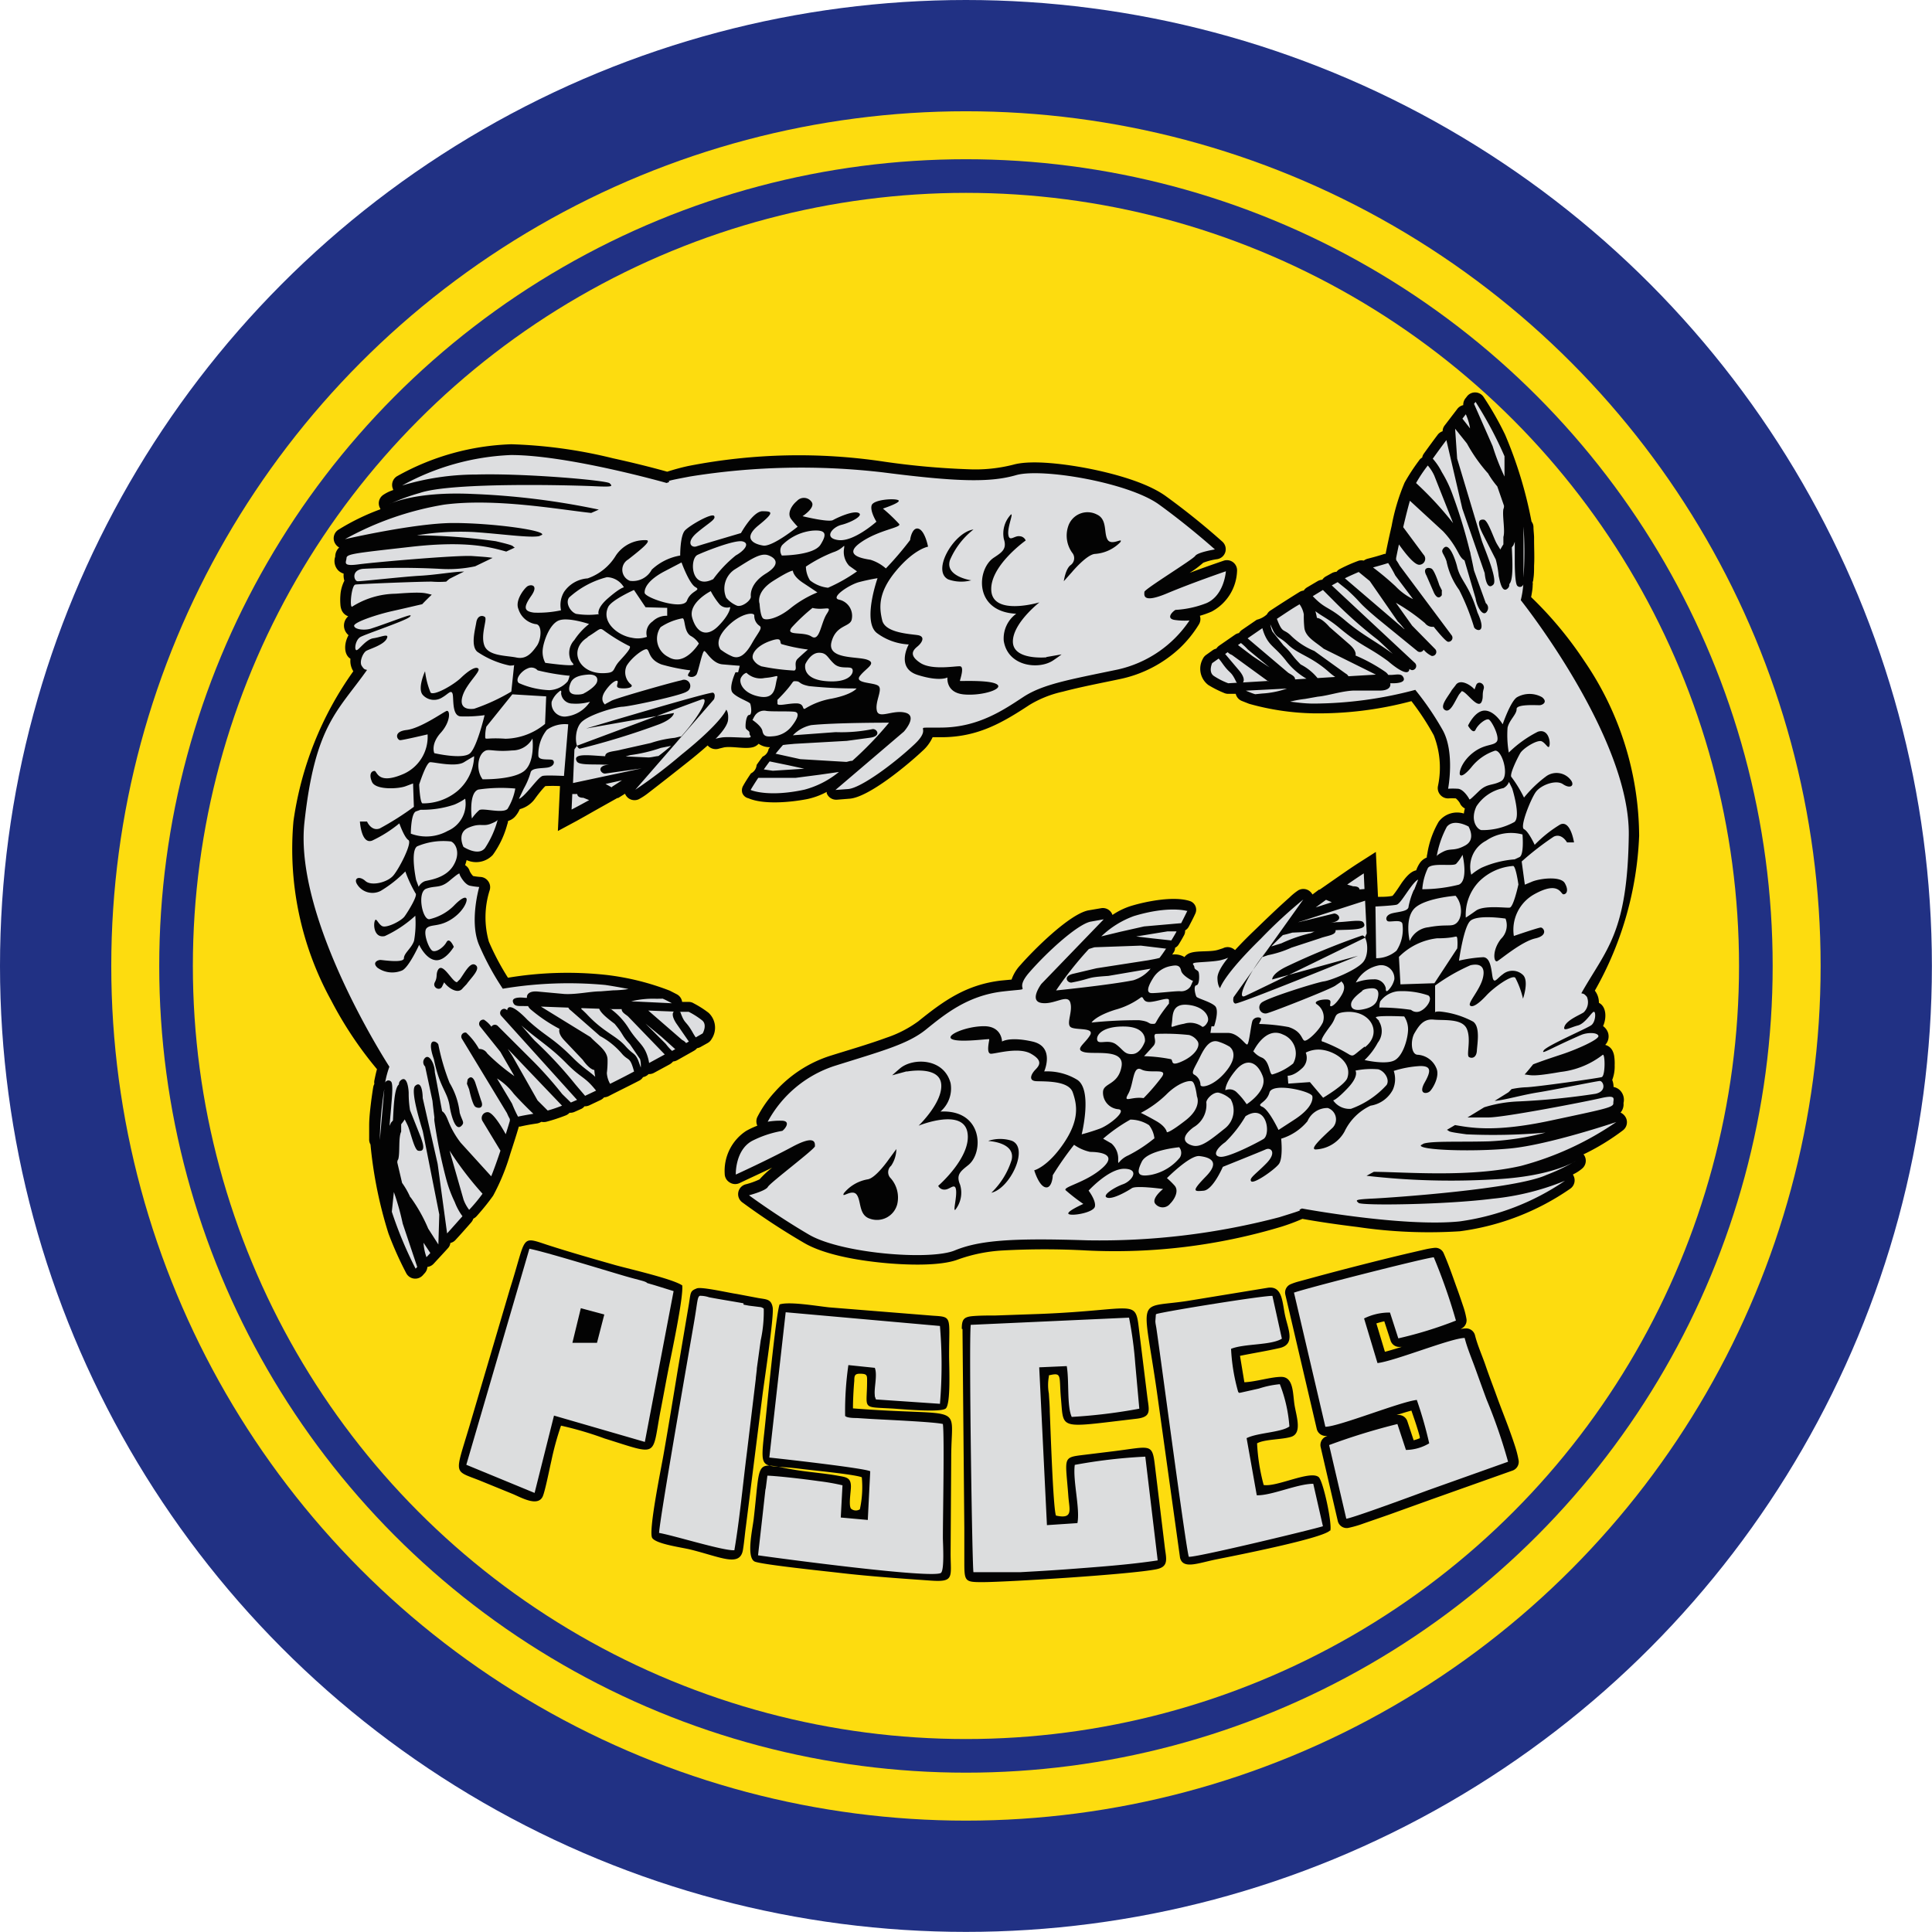 <svg id="Layer_1" data-name="Layer 1" xmlns="http://www.w3.org/2000/svg" viewBox="0 0 190.13 190.13">
  <g id="Layer_1-2" data-name="Layer_1">
    <circle id="embroidery1Color" cx="95.06" cy="95.06" r="95.06" fill="#213184"/>
    <circle id="embroidery2Color" cx="95.06" cy="95.06" r="84.11" fill="#fddc0f"/>
    <circle id="embroidery3Color" cx="95.06" cy="95.06" r="79.39" fill="#213184"/>
    <circle id="embroidery4Color" cx="95.06" cy="95.06" r="76.08" fill="#fddc0f"/>
    <path id="embroidery5Color" d="M80.15,165.24a33.8,33.8,0,0,1,4.28,1.26c5.41,1.68,4.64,1.88,5.5-2.66.27-1.37.51-2.72.78-4.1s1.5-7.09,1.37-8.3c-.92-.64-5.18-1.61-6.59-2-2.21-.63-4.53-1.29-6.72-2-2.65-.88-2-.84-3.63,4.29l-4,13.55c-1.47,4.93-1.61,4.31,1.09,5.39l3.11,1.27c.86.35,2.49,1.32,3,.29.23-.47.7-2.85.86-3.53A28.73,28.73,0,0,1,80.15,165.24Zm13.37-13.51c-.69.27-.59.37-.8,1.64l-1.07,6.32c-.46,2.79-.91,5.55-1.4,8.34-.2,1.19-1.54,7.67-1.12,8.27s2.9.92,3.75,1.13c3,.74,4.91,1.78,5.18,0,.12-.73.18-1.5.28-2.23l1.64-13c.18-1.41,1.15-7.76,1-8.6s-.64-.78-1.42-.92l-2.11-.4C96.76,152.19,94,151.55,93.52,151.73Zm8.14,1.58c-.39,1.09-1.3,10.77-1.52,12.72-.42,3.82-.22,3,3.34,3.43,1.2.16,5.52.56,6.27.86a10.16,10.16,0,0,1-.19,3.15.72.72,0,0,1-.88-.07c-.24-.36,0-1.65,0-2.17,0-.91-.5-.92-1.32-1.07-1.4-.25-2.81-.34-4.18-.57-4.06-.67-3.35-1.34-4.07,4.85-.12,1-.73,3.7.07,4.16.52.3,7.33,1,8.49,1.14,2.93.34,5.93.54,8.89.75,2.31.16,1.94-.34,1.93-2.63l.06-9.5c0-5.55,1.62-3.94-9.67-4.82,0-.81.06-1.94.13-2.71,0-.55.06-.72.65-.7s.62.15.61.71c0,2.88-.63,2.53,2.57,2.72.92.06,4.63.4,5.16,0s.34-4.25.34-5.2c0-3.86.35-3.82-1.58-3.94l-10.21-.82C105.32,153.47,102.63,153,101.66,153.31Zm18,2.42.18,19.63c0,1,0,2.08,0,3.12,0,2.08,0,2.16,1.76,2.16,2.37,0,14.66-.76,17.15-1.27,1.15-.24,1-.91.84-2l-1-8.25c-.26-2.22-.45-1.8-4.17-1.35l-2.69.33c-2.3.28-1.94.16-1.65,4.12.1,1.3.51,2.25-1.22,1.87-.28-.69-.53-8.4-.61-10.24,0-.6-.06-1.19-.09-1.76a4.71,4.71,0,0,1,0-1.69l0-.11c1.31-.31,1,0,1.18,2.18.31,3.23-.37,3,7.44,2.09,1.54-.18,1.23-.83,1.06-2.22l-.77-6.24c-.43-3.52,0-2.23-9.89-1.85l-4.29.15c-.71,0-1.52,0-2.22.06-.9.08-1.08.34-1.08,1.26Zm36.2,19.84c.18-.78-.71-4.9-1.15-5.27-.83-.69-4.12,1-5.41.78a19.17,19.17,0,0,1-.65-4.1c.72-.41,2.46-.36,3.35-.64,1.13-.35.5-2.07.33-3.17s-.08-2.73-1.3-2.73c-1,0-2.49.48-3.63.53l-.43-2.6c1.32-.27,2.65-.48,3.91-.77,1.55-.36.84-1.81.54-3.14s-.24-3-1.71-2.79l-8,1.31c-5,.74-4.3-.69-2.92,8.92l2.28,16.35c.3,1.15,1.74.52,3.57.15,2.06-.41,10.4-2.06,11.17-2.83Zm8.8-9.12,0-.12c-.1-.39-.22-.77-.34-1.15s-.32-.94-.48-1.42c-.35.09-.71.2-1,.29l-.45.14h.14a.9.9,0,0,1,.91.62l.62,1.87a4.42,4.42,0,0,0,.64-.22Zm-9.06-.2h-.16a.9.9,0,0,1-.92-.7l-3.09-13.21a.89.89,0,0,1,.48-1,5.71,5.71,0,0,1,.88-.3l1.58-.43c1.51-.41,3-.8,4.53-1.19s3.06-.77,4.59-1.13l1.64-.38a7.71,7.71,0,0,1,1-.17.88.88,0,0,1,.89.55c.44,1,.84,2.14,1.22,3.21.23.62.45,1.26.66,1.89a8.13,8.13,0,0,1,.36,1.37.89.89,0,0,1-.39.86l-.19.11a3.32,3.32,0,0,1,.52-.06.9.9,0,0,1,.9.69c.25,1,.71,2,1.05,3s.73,2,1.09,3,.79,2.07,1.17,3.1c.21.58.42,1.16.61,1.75a10.27,10.27,0,0,1,.37,1.45.91.91,0,0,1-.6,1l-7.91,2.81L161.63,174l-2.48.86a10.68,10.68,0,0,1-1.56.45.9.9,0,0,1-1-.7l-1.68-7.25a.91.91,0,0,1,.42-1,1.33,1.33,0,0,1,.24-.11Zm7.3-8.76-.19,0a.89.89,0,0,1-.92-.62l-.62-1.9a7.05,7.05,0,0,0-.78.21l.84,2.79c.34-.08.68-.19,1-.28l.71-.22Z" transform="translate(-24.94 -24.94)" fill="#030303" fill-rule="evenodd"/>
    <path id="embroidery6Color" d="M100.65,168.38c1.29.13,9.43,1.05,9.93,1.35l-.24,4.79-2.66-.24.17-3.17a21.2,21.2,0,0,0-2.34-.41h0c-1.85-.26-4.15-.51-5.05-.54l-.18,1.41a.7.7,0,0,0,0-.16l-.3,2.7h0L99.54,178c2.17.31,17.17,2.32,18,1.73.36-.3.19-2.94.19-3.46,0-2.28.16-10,0-11.19-.78-.21-5.73-.42-7.21-.51l-1.25-.08c-.21,0-1,0-1.16-.21a31.62,31.62,0,0,1,.32-5l2.6.27c.28.7-.09,2,0,2.69,0,0,0,.07,0,.11l.11.31,6.3.43a45.55,45.55,0,0,0,0-7.66l-15.18-1.35Zm51.63-16.24,3.09,13.21c1.3,0,7.42-2.48,9-2.64a39.21,39.21,0,0,1,1.22,4.27,4.59,4.59,0,0,1-2.29.65l-.84-2.55a62.65,62.65,0,0,0-6.72,2.07l1.69,7.25c.7-.09,6.87-2.37,8-2.79l7.92-2.82a52.33,52.33,0,0,0-2.11-6.11c-.37-1-.73-2-1.09-3s-.83-2.1-1.07-3.07c-1.31,0-6.92,2.29-8.58,2.47l-1.32-4.39a5.62,5.62,0,0,1,2.55-.58l.82,2.54a39.45,39.45,0,0,0,5.67-1.75,56.06,56.06,0,0,0-2.18-6.23c-.88.06-13.22,3.21-13.83,3.51Zm-13.59,2.16-.05.65c0,.22.08.53.11.77.5,3.4,2.88,21.46,3.18,22.42.47.14,11.95-2.62,13.2-3l-.95-4.18c-1.56,0-4.13,1.18-5.56,1.13l-1-5.62c1.06-.54,3.42-.56,4.21-1.15a14.19,14.19,0,0,0-.94-4.16,9.35,9.35,0,0,0-2.06.43L147,162c-.33,0,0,.11-.21-.08a18.6,18.6,0,0,1-.7-4.24c1.32-.53,3.93-.33,5-1l-.93-4.21c-.83-.05-10.44,1.5-11.41,1.78ZM89.77,175.79c1.51.26,6.34,1.78,7.44,1.71.52-3.05.84-6.52,1.24-9.66l.87-7.22a.13.13,0,0,0,0-.06l.1-.86,0-.09.38-2.76a13.12,13.12,0,0,0,.3-3.13.91.91,0,0,0-.27-.14l-1.2-.15h0l-.52-.1,0-.13c-1.11-.2-2.27-.38-3.38-.59a2.78,2.78,0,0,0-.91-.15h0c-.26.09-.24.63-.55,2.44-.51,3-3.37,19.28-3.47,20.89Zm-18.94-6.7,6.72,2.77,1.91-7.61,8.94,2.59L91.23,152l-1.9-.59,0,0-.69-.2c-.18-.19-.63-.24-2.13-.67-2.26-.66-7.85-2.39-9.47-2.71Zm10.44-12h2.42l.72-2.79-2.31-.62Zm39.2-1.75c-.19,1.74.15,24.11.27,24.32h4.6c1.49-.08,3-.17,4.53-.28,2.92-.22,6.2-.45,9-.88l-1.22-10.21a51.82,51.82,0,0,0-6.94.81c-.21,1.54.54,4.3.26,5.73l-3,.2-.76-15.53,2.71-.12c.25,1.42,0,3.93.49,5a52.73,52.73,0,0,0,6.65-.81l-.4-4.44a37.7,37.7,0,0,0-.61-4.52l-15.6.71Z" transform="translate(-24.94 -24.94)" fill="#dcddde" fill-rule="evenodd"/>
    <path id="embroidery7Color" d="M99.6,98.13a1.15,1.15,0,0,1-.64.36c-.76.17-2-.13-2.76,0l-.46.11a1.06,1.06,0,0,1-1.16-.3c-.8.71-1.57,1.33-2,1.67-1.26,1-2.53,2-3.83,3a6.36,6.36,0,0,1-.94.62,1,1,0,0,1-1.24-.32.94.94,0,0,1-.12-.22l-.67.42-.08,0h0l-2.23,1.25q-.87.5-1.77,1l-1.86,1,.21-4.42a14.16,14.16,0,0,0-1.44,0c-.3.28-.81.94-1,1.21a2.68,2.68,0,0,1-1.52,1.06,2.68,2.68,0,0,1-.47.74,1.47,1.47,0,0,1-.68.42,1.3,1.3,0,0,1-.08.34,9.18,9.18,0,0,1-1.42,3,2.25,2.25,0,0,1-2.58.51,4.13,4.13,0,0,1-.15.5,1,1,0,0,1,.45.58,1.8,1.8,0,0,0,.34.49,5.74,5.74,0,0,0,.71.09,1,1,0,0,1,.78.43,1,1,0,0,1,.14.88,8.81,8.81,0,0,0-.08,5.06,25.21,25.21,0,0,0,1.88,3.55,35.46,35.46,0,0,1,9.74-.27,25.44,25.44,0,0,1,6.18,1.54l.68.35a1,1,0,0,1,.54.76l.68,0a.92.92,0,0,1,.46.14,9.74,9.74,0,0,1,1.46.93,2,2,0,0,1,.3,2.58,1,1,0,0,1-.38.39l-.68.38a1,1,0,0,1-.37.13,1.13,1.13,0,0,1-.31.26l-1.65.93a1,1,0,0,1-.4.12,1.29,1.29,0,0,1-.33.28l-1.55.84a1,1,0,0,1-.53.12,1,1,0,0,1-.55.3h0a.93.93,0,0,1-.4.36c-1,.52-2,1-3,1.52a1.14,1.14,0,0,1-.43.11,1.1,1.1,0,0,1-.36.27l-1.1.52a1,1,0,0,1-.47.09.87.87,0,0,1-.39.29l-.61.27a1.09,1.09,0,0,1-.47.08,1,1,0,0,1-.38.26,16.72,16.72,0,0,1-1.93.63,1.24,1.24,0,0,1-.47,0,1.13,1.13,0,0,1-.41.16c-.56.08-1.13.18-1.68.31l-.12,0c-.26.89-.55,1.78-.84,2.67a21.18,21.18,0,0,1-1.69,4.13,23,23,0,0,1-1.61,2,1.06,1.06,0,0,1-.34.26,1.11,1.11,0,0,1-.22.38c-.5.57-1,1.14-1.52,1.7a.94.94,0,0,1-.52.31.89.89,0,0,1-.26.54c-.45.5-.92,1-1.38,1.5a1,1,0,0,1-.62.32,1,1,0,0,1-.29.64l-.16.18a1,1,0,0,1-1.64-.22,34.45,34.45,0,0,1-1.74-3.89h0a42.16,42.16,0,0,1-1.77-8.76,1,1,0,0,1-.13-.54l0-1c0-.1,0-.2,0-.29h0c0-.84.11-1.69.21-2.53h0c.06-.43.12-.86.19-1.29a1.15,1.15,0,0,1,.11-.31.93.93,0,0,1,0-.33c.07-.33.15-.74.26-1.12a37.44,37.44,0,0,1-4.51-6.77,30.9,30.9,0,0,1-3.71-17.64A33.36,33.36,0,0,1,59.71,91l0,0a1.92,1.92,0,0,1-.28-1.23c-.69-.43-.63-1.54-.19-2.32a1.26,1.26,0,0,1-.43-.73,1.21,1.21,0,0,1,.4-1.13,1.08,1.08,0,0,1-.65-.61,1.69,1.69,0,0,1-.12-.54,5.75,5.75,0,0,1,0-.93,3.64,3.64,0,0,1,.39-1.42,1.82,1.82,0,0,1-.07-.7,1.3,1.3,0,0,1-.53-.31,1.33,1.33,0,0,1-.3-1.36,1.22,1.22,0,0,1,.39-.9,1.09,1.09,0,0,1-.46-.51,1,1,0,0,1,.4-1.25,22.42,22.42,0,0,1,4.11-2,.33.33,0,0,1,0-.06,1,1,0,0,1,.26-1.34,3.77,3.77,0,0,1,1-.49.25.25,0,0,1,0-.07,1,1,0,0,1,.41-1.31,24.57,24.57,0,0,1,11.22-3.13,47.5,47.5,0,0,1,10,1.38c1.78.39,3.58.83,5.34,1.32.69-.22,1.41-.42,2.12-.57A56.5,56.5,0,0,1,112,70.38a75.59,75.59,0,0,0,8.22.74,15.08,15.08,0,0,0,4.44-.45c1.89-.53,5.44,0,7.36.37,2.34.46,5.71,1.33,7.64,2.72a70.68,70.68,0,0,1,5.58,4.49,1,1,0,0,1,.29,1,1,1,0,0,1-.82.72,6.19,6.19,0,0,0-1.36.35,9.78,9.78,0,0,1-1.34,1c1.1-.42,2.21-.81,3.32-1.19a1,1,0,0,1,1.35,1,4.71,4.71,0,0,1-2.51,4,9.24,9.24,0,0,1-1.15.41,1,1,0,0,1-.09.84A11.43,11.43,0,0,1,141,88.76a12.3,12.3,0,0,1-5.81,3c-1.88.4-3.81.76-5.67,1.25a10.74,10.74,0,0,0-3.28,1.31c-2.73,1.8-5.06,3.11-8.46,3.17-.32,0-.7,0-1.06,0a4,4,0,0,1-1,1.35c-1.4,1.32-5.27,4.56-7.17,4.7l-1.25.1a1,1,0,0,1-1-.63.58.58,0,0,1,0-.14,7.15,7.15,0,0,1-1.88.7c-1.55.31-4.29.59-5.82-.07A.84.84,0,0,1,98,103a.87.87,0,0,1,.07-.72c.23-.42.51-.84.77-1.23a1,1,0,0,0,.56-.83c.19-.28.39-.55.59-.82a1,1,0,0,0,.59-.76l.14-.17a1.88,1.88,0,0,1-1.1-.32Zm41.9,21a1.17,1.17,0,0,1,.61-.42c.73-.24,2-.06,2.74-.31l.44-.14a1,1,0,0,1,.72-.08,1.14,1.14,0,0,1,.47.26c.73-.79,1.43-1.48,1.82-1.85,1.16-1.12,2.32-2.25,3.53-3.32a6,6,0,0,1,.87-.71,1,1,0,0,1,1.26.21.9.9,0,0,1,.14.2l.64-.48.07,0,0,0,2.1-1.46c.55-.38,1.1-.76,1.66-1.12l1.77-1.13.21,4.42c.46,0,1,0,1.43-.1.28-.31.72-1,.92-1.3.34-.46.81-1.09,1.41-1.21a3,3,0,0,1,.4-.78,1.51,1.51,0,0,1,.64-.48,1.34,1.34,0,0,1,.05-.35,9,9,0,0,1,1.12-3.17A2.26,2.26,0,0,1,169,105a4,4,0,0,1,.1-.5,1.06,1.06,0,0,1-.5-.54,1.86,1.86,0,0,0-.39-.45,5.62,5.62,0,0,0-.71,0,1,1,0,0,1-.82-.35,1,1,0,0,1-.23-.86,8.74,8.74,0,0,0-.41-5,25.5,25.5,0,0,0-2.2-3.36,35.43,35.43,0,0,1-9.68,1.2,25,25,0,0,1-6.3-.94l-.71-.28a1,1,0,0,1-.6-.7l-.68,0a1,1,0,0,1-.48-.09,10.6,10.6,0,0,1-1.54-.78,2,2,0,0,1-.55-2.55,1,1,0,0,1,.35-.42l.63-.45a1,1,0,0,1,.36-.16,1.1,1.1,0,0,1,.28-.29l1.56-1.08a1,1,0,0,1,.39-.16,1.06,1.06,0,0,1,.29-.31l1.46-1a2.28,2.28,0,0,0,1-.53h0A1,1,0,0,1,150,85q1.4-.92,2.82-1.8a.91.91,0,0,1,.42-.14,1.05,1.05,0,0,1,.32-.31l1.05-.62a1.07,1.07,0,0,1,.46-.14,1,1,0,0,1,.36-.33l.58-.32a1.1,1.1,0,0,1,.46-.13.94.94,0,0,1,.36-.29,15.24,15.24,0,0,1,1.85-.81,1.1,1.1,0,0,1,.47,0,1.14,1.14,0,0,1,.4-.19c.54-.14,1.1-.29,1.63-.47a.53.53,0,0,1,.12,0c.18-.92.38-1.83.59-2.74a20.19,20.19,0,0,1,1.28-4.28,20.05,20.05,0,0,1,1.41-2.16.84.84,0,0,1,.32-.3.93.93,0,0,1,.17-.4c.44-.61.89-1.23,1.35-1.84a1,1,0,0,1,.49-.35.92.92,0,0,1,.2-.57l1.24-1.62a1,1,0,0,1,.59-.38,1,1,0,0,1,.22-.67l.14-.18a1,1,0,0,1,.84-.4,1,1,0,0,1,.81.46,30.71,30.71,0,0,1,2.11,3.7h0a41.51,41.51,0,0,1,2.6,8.55.91.91,0,0,1,.19.52c0,.34.05.69.06,1,0,.1,0,.2,0,.29h0c0,.84.05,1.69,0,2.53h0c0,.43,0,.87-.07,1.3a.88.88,0,0,1-.07.32,1.17,1.17,0,0,1,0,.33c0,.33-.08.75-.15,1.14A37.3,37.3,0,0,1,180.86,90a30.73,30.73,0,0,1,5.39,17.19,33.49,33.49,0,0,1-4.36,15.24l0,0a1.91,1.91,0,0,1,.4,1.2c.73.36.78,1.47.41,2.29a1.33,1.33,0,0,1,.5.69,1.21,1.21,0,0,1-.29,1.16,1.11,1.11,0,0,1,.7.54,1.72,1.72,0,0,1,.18.54,4.73,4.73,0,0,1,.05.92,3.66,3.66,0,0,1-.24,1.45,1.8,1.8,0,0,1,.13.69,1.25,1.25,0,0,1,.56.26,1.32,1.32,0,0,1,.42,1.32,1.24,1.24,0,0,1-.29.94,1.11,1.11,0,0,1,.5.46,1,1,0,0,1-.27,1.29,22.69,22.69,0,0,1-3.91,2.38s0,0,.05,0a1,1,0,0,1-.14,1.37,4,4,0,0,1-.9.58.21.21,0,0,0,0,.06,1,1,0,0,1-.28,1.35,24.68,24.68,0,0,1-10.86,4.19,47.86,47.86,0,0,1-10.07-.42c-1.8-.22-3.64-.48-5.43-.8a20.57,20.57,0,0,1-2.06.77A56.87,56.87,0,0,1,131.86,148a75.68,75.68,0,0,0-8.25,0,15.5,15.5,0,0,0-4.37.88c-1.83.71-5.42.53-7.37.34-2.37-.23-5.81-.77-7.86-2a67.94,67.94,0,0,1-6-3.94,1,1,0,0,1,.36-1.8,7.49,7.49,0,0,0,1.32-.48,9.08,9.08,0,0,1,1.24-1.15c-1.06.52-2.13,1-3.19,1.51a1,1,0,0,1-1-.06,1,1,0,0,1-.48-.83,4.7,4.7,0,0,1,2.1-4.23,8,8,0,0,1,1.11-.52,1,1,0,0,1,0-.85,11,11,0,0,1,1.7-2.45,12.28,12.28,0,0,1,5.48-3.58c1.84-.58,3.73-1.12,5.53-1.78a11.41,11.41,0,0,0,3.14-1.62c2.55-2.06,4.73-3.59,8.11-4l1.06-.1a4,4,0,0,1,.88-1.44c1.26-1.44,4.8-5,6.68-5.37l1.23-.21a1,1,0,0,1,1.08.52l.06.14a7,7,0,0,1,1.81-.88c1.51-.46,4.21-1,5.8-.49a.9.9,0,0,1,.55,1.22c-.19.43-.43.88-.65,1.3a.92.92,0,0,1-.36.37.9.9,0,0,1-.12.5c-.16.3-.33.59-.51.88a.82.82,0,0,1-.36.33.8.8,0,0,1-.15.47l-.13.2a1.89,1.89,0,0,1,1.13.2Z" transform="translate(-24.94 -24.94)" fill="#030303" fill-rule="evenodd"/>
    <path id="embroidery8Color" d="M112.43,139s-1.29,1.88-2.1,2a3.87,3.87,0,0,0-2.34,1.36c-.3.58.8-.47,1.26.15s.18,2,1.29,2.36a2.06,2.06,0,0,0,2.7-1.43,2.88,2.88,0,0,0-.72-2.63.84.84,0,0,1,.12-1.15,3,3,0,0,0,.51-1.64Zm9.8-1.77s2.65.12,2.27,1.84a7.61,7.61,0,0,1-2,3.25c1.85-.42,3.76-4.44,2-5.12a3.74,3.74,0,0,0-2.26,0Zm-8.09-6.83s3.2-.63,3.42,1.18-2.22,4.14-2.22,4.14,4.33-1.77,4.8.63-2.87,5.29-2.87,5.29a.67.67,0,0,0,.64.37c.51,0,1-.69,1.11,0s-.3,2.1-.08,2a2.7,2.7,0,0,0,.48-2.49c-.43-1,.09-1.34.82-1.93,1.54-1.25,1.43-5.47-2.75-5.26a3,3,0,0,0,1-2.79c-.66-2.51-3.76-2.52-5-1.44-.53.45-.75.66-.75.66l1.47-.4ZM174,109.51a9.83,9.83,0,0,0-3.27.83,5.49,5.49,0,0,0-1,.68,2.89,2.89,0,0,1,1.45-3.34,4.33,4.33,0,0,1,3.59-.62s.18,2-.3,2.23Zm.37,2.46s-.48,2.24-.86,2.29-2.54-.26-3.32.3-1,.68-1,.68a4.72,4.72,0,0,1,1.28-3.52,5.28,5.28,0,0,1,3.39-1.56C174.13,110.23,174.37,112,174.37,112Zm-6.15,1.12s-2.9.21-4,1.17-.55,3.29-.55,3.29a2.27,2.27,0,0,1,1.85-1.36c1.54-.29,2.13-.08,2.54-.27.84-.38.87-2,.12-2.83Zm.11,5.21-2.23,3.4-3.34.11-.15-2.7a6.3,6.3,0,0,1,3.74-1.83c2,0,1.91-.38,2,0a4.8,4.8,0,0,1,0,1Zm-10,12s.38.51-.74,1.7-1.45,1.23-1.45,1.23a1.94,1.94,0,0,0,1.75.83,8.72,8.72,0,0,0,3.51-2.35c.33-.53-.2-1.37-.83-1.54a7.83,7.83,0,0,0-2.24.13Zm2.32-6.21a21.72,21.72,0,0,1,3.15.23.85.85,0,0,0,1,.08c.54-.27,1.17-1.17.7-1.5a7.89,7.89,0,0,0-3-.41,2.49,2.49,0,0,0-1.73,1A1.54,1.54,0,0,0,160.7,124.13Zm0,1.36a1.86,1.86,0,0,1-.12,2.1,6.7,6.7,0,0,1-1.3,1.71s2.16.51,3,0,1.27-2.2,1.28-3a2.32,2.32,0,0,0-.38-1.29s-3.05-.14-2.77.13l.28.28Zm-7.21,3.08a1.38,1.38,0,0,1-.41,1.58c-.81.75-1.37.69-1.37.69l.06.78,2.13-.15,1.3,1.54s2.14-1.26,2.38-1.94c.53-1.56-1.28-2.68-2.61-2.79a2.78,2.78,0,0,0-1.48.29Zm5.81-.6c-1.12.85-1.07,1-1.49.81a16.27,16.27,0,0,0-2.62-1.29c-.41,0,.17-.8.77-1.61s.26-1.11,1.14-1.27C159.74,124.13,161.13,126.55,159.26,128Zm14.51-25.39s.87,2.76.22,3.29a6.44,6.44,0,0,1-3.27.8c-.45-.11-1.1-1-.47-2.34a4.13,4.13,0,0,1,2.65-1.79,1.14,1.14,0,0,0,.55-.61l.32.65Zm-4.33,3.69s.82,1.3-.29,1.91-1.41.23-2.16.61-.66.5-.66.5a9.71,9.71,0,0,1,1-2.94C168,105.45,169.44,106.27,169.44,106.27Zm-.51,3.08s.5,2.3-.41,2.69a14.91,14.91,0,0,1-3.6.45,5.73,5.73,0,0,1,.56-2.1c.42-.54,2.45-.12,2.77-.4a4.28,4.28,0,0,0,.63-.89l.05.25Zm-4.85,3.22a7.84,7.84,0,0,0-.51,1.61c0,.49-.92.51-1.58.67s-.71.6-.5.77,1.45-.25,1.48.33a3.84,3.84,0,0,1-.59,2.59,3.08,3.08,0,0,1-2,.74l-.07-5.09s1.79-.09,2.09-.18.73-.83,1.33-1.65.78-.81.78-.81l-.39,1Zm-2.75,9.67a1.13,1.13,0,0,0-1.21-.88,4.87,4.87,0,0,0-1.74.31,3.25,3.25,0,0,1,2.28-1.69,1.3,1.3,0,0,1,1.51,1.37,2.26,2.26,0,0,1-.63,1.11c-.26.22-.21-.22-.21-.22Zm-2.34.29s-1,.68-1.07,1.21.37.7,1,.6,1.38-.33,1.58-1,.13-1.15-.62-1.1-.88.25-.88.25Zm-2.1-1s.69.35.1,1.36-1.17,1.31-1.14,1,.17-.57-.47-.55-1.15.24-.86.46a1.54,1.54,0,0,1,.62,1.78c-.39.85-1.54,1.9-1.82,1.81s-.24-.92-1.57-1.34a18.79,18.79,0,0,0-2.88-.3c0-.15.34-.51.09-.61a.62.62,0,0,0-.72.23c-.17.24-.35,2.39-.56,2.4s-.87-1.14-1.9-1.14l-1.71,0,.1-.65.26,0s.55-1.57.09-2-1.73-.74-1.83-.92-.33-1.07,0-1.12.3-1.11.21-1.31-.4-.22-.41-.46-.31-.34,0-.43,2.1-.1,2.74-.31a3.71,3.71,0,0,0,.59-.2s-1.07,1.22-1.06,2,.26,1,.26,1,.3-1.24,4-4.86a47.46,47.46,0,0,1,4.19-3.87l-6.86,9.61s-.15.53.16.63S158.59,119,158.59,119l-8.45,2.33s-.08-.53,1.35-1.24A72.39,72.39,0,0,1,159,117c.48,0,.75,1.76.12,2.58s-3.22,1.85-3.9,1.94-5.72,1.66-6.16,2.12a.6.6,0,0,0,.62,1c.76-.22,6-2.28,6.64-2.68l.59-.4Zm-6.12,14.65s-.94-2-1.6-2.28.42-.36.71-1.4,4.14-.12,4.22.36-.24,1.32-1.79,2.32Zm-3.24-1.36a12,12,0,0,1-2,2.56c-.77.53-1.32,1.32-.52,1.44s3.78-1.44,4.28-1.75c.75-.46.34-3.57-1.75-2.25Zm.79-6.42s1.16-2.45,2.89-1.61a2,2,0,0,1,1,2.85,5.81,5.81,0,0,1-2.05,1.08c-.31,0-.24-1.27-1-1.65a2.08,2.08,0,0,1-.9-.67Zm-.67,5.24s2.11-1.34,1.56-2.77-1.61-1.82-2.67-.54-1,1.94-1,1.94a1,1,0,0,1,1.09.18,7,7,0,0,1,1,1.19Zm-1.62-.54a2.25,2.25,0,0,1-.5,2.9c-1.5,1.2-2.39,1.93-3.2,1.72s-1.27-.79.07-1.8a2.55,2.55,0,0,0,1.27-2.4c-.07-.35.71-1.14,1.25-1a2.76,2.76,0,0,1,1.11.61Zm-3.29-.23s.54,1.08-1.12,2.37-1.84,1.16-1.84,1.16-.05-.53-1.05-1.1-1.51-.8-1.51-.8a10.73,10.73,0,0,0,2.51-1.81c1.12-1.13,2.24-1.44,2.55-1.28s.46,1.46.46,1.46ZM141,137.84s-3.14.28-3.7,1.43-.39,1.51.91,1.29a4.9,4.9,0,0,0,2.84-1.7.87.87,0,0,0-.05-1Zm-2.48-.86a14,14,0,0,1-2.54,1.66c-1,.44-1,1.13-1,.44a2,2,0,0,0-.66-1.61l-.82-.47a16.24,16.24,0,0,1,2.68-1.88,3.41,3.41,0,0,1,1.84.55,2.62,2.62,0,0,1,.53,1.31ZM142,126.8a21.58,21.58,0,0,0-3.33-.11c-.33.17.19.72-.23,1.19s-.91,1-.91,1a15.56,15.56,0,0,1,2.66.3c.23.17-.1.76,1.14.18s1.73-1.44,1.49-1.91a1.43,1.43,0,0,0-.82-.64Zm4,1.2s.91.67-.3,2.24-2.58,1.82-2.62,1.47a1.17,1.17,0,0,0-.59-1c-.39-.18,0-.64.56-1.79s1.09-1.72,1.85-1.45a5,5,0,0,1,1.1.51Zm-8.57,5c-1.21-.16-2,.55-1.45-.43s.42-2.83,1.29-2.38,2.66-.2,2,.74A19.78,19.78,0,0,1,137.49,133Zm5.85-7a2,2,0,0,0-1.82-.31c-1.31.23-1.29.58-1.19-.1s-.06-1.93,1.59-1.76,2.15,1.21,1.92,1.68-.5.49-.5.49Zm-5.67,1.44s.27-1.46-2.06-1.48-2.79,1-2.61,1.39,1.12-.17,1.85.38.81,1,1.62.94,1.2-1.23,1.2-1.23Zm2.37-3.74c-1.61,2-1.12,2-1.61,2s-.23-.24-1.33-.36a43.17,43.17,0,0,0-4.68.23s.37-.64,2.33-1.26a7.66,7.66,0,0,0,2.54-1.22c.3-.13.11.52.92.45s1.83-.52,1.83-.16Zm2.3-2.25s-1-.49-1.11-1-.42-.56-1-.44a2.57,2.57,0,0,0-1.78,1.23c-.51.82-.65,1.4-.15,1.43s2.44-.22,2.85-.18a1.11,1.11,0,0,0,1-.46c.11-.21.26-.59.26-.59ZM174.6,84s10.76,13.48,10.63,23.14-2.22,11.21-4.67,15.55c.2.06.25,0,.55.35a1.39,1.39,0,0,1-.31,1.52c-.31.23-1.62.73-1.88,1.36s.54.13,1.29-.06,1.38-1.36,1.59-1.35.17,1-.26,1.32-4.34,2-4.67,2.47.48-.09,3.08-1.25,0,0,.6-.26,1.59-.26,1.69.09-2.15,1.34-3.54,1.8-1.95.65-2.88,1c-.3.37-.58.72-.84,1,.71.07.73.24,3.54-.25a8.27,8.27,0,0,0,4.14-1.68c.25-.19.28,2.08-.1,2.19s-6.64,1-7.48,1a8.82,8.82,0,0,0-1.39.18c-.19.21-.3.31-.3.31l-1.36.85c1.05-.09,2.66-.58,4.29-.84s5.7-1.1,6.05-1.12.76,1-.41,1.26a70.89,70.89,0,0,1-7.52.75,13,13,0,0,0-3.44.58l-1.64,1c.44,0,.52,0,2.06,0s9.46-1.53,11.06-1.9,1.21.09,1.23.5-.74.55-6.23,1.72-7.86.68-9.35.43l-.8.47c.37.16-.16.16,1.93.44a57.85,57.85,0,0,0,7.78-.17,26.19,26.19,0,0,1-5.57.86c-2.8.08-5.51-.05-6.42.22l-.28.16c-.26.48,5,.68,8.8.32S184,135.36,184,135.36a30.21,30.21,0,0,1-9.39,4.32c-5,1.15-11.34.6-14.47.58l-.72.39A72.6,72.6,0,0,0,172,141c5.76-.28,8-1.81,8-1.81a19,19,0,0,1-2.9,1.39c-3.07,1.39-15.14,2.22-17,2.31s-1.77.15-1.46.43,8.5.18,13.16-.41a25.32,25.32,0,0,0,7.15-1.77,24.27,24.27,0,0,1-10.37,4c-5.61.57-15.51-1.27-15.51-1.27h0c-.85.37,1.06-.16-2.24.86A69.45,69.45,0,0,1,131.89,147c-7.38-.24-10.57,0-13,1s-11.16.3-14.34-1.56-5.9-3.87-5.9-3.87,1.65-.43,1.86-.83,4.64-3.73,4.63-4,.13-1.21-2.25.07-5.54,2.72-5.54,2.72-.08-2.37,1.58-3.3a10.38,10.38,0,0,1,3-1c.3-.21.88-1-.09-1a7.07,7.07,0,0,0-1.35.1,11.55,11.55,0,0,1,6.57-5.49c4.67-1.47,7.2-2.13,9-3.58s4.07-3.35,7.59-3.75.75.23,2.59-1.88,4.85-4.82,6.09-5l1.23-.22-6.14,6.36s-1.24,1.66,0,1.87,2.56-.91,2.84-.06-.37,2,0,2.4,2.45,0,1.95.84-1.56,1.4-.58,1.66,4-.39,3.68,1.42-1.75,1.6-1.82,2.46A1.64,1.64,0,0,0,135,134.1c.89.11-.86,1.56-1.85,1.92s-1.76.55-1.76.55,1.1-4.41-.46-5.38a5.71,5.71,0,0,0-3.23-.81s1.09-2.43-1.15-2.94-3,0-3,0,0-1.52-1.79-1.51-3.88.93-3.12,1.28,3.61-.06,3.65,0-.36,1.45.19,1.43,2.72-.68,3.92,0,.83,1.16.43,1.57-.73,1.09.09,1.13,3.18-.08,3.59,1.1.71,2.65-.88,5-2.91,2.67-2.91,2.67.43,1.46,1.06,1.66.77-.93.76-1.17a32.1,32.1,0,0,1,2.1-3,4.29,4.29,0,0,0,1.59.7c.67,0,2.81.13,1.21,1.57s-3.92,1.86-3.63,2.2a19.08,19.08,0,0,0,1.74,1.35s-1.79.79-1.43,1,2.44-.15,2.57-.74-.62-1.57-.62-1.57,2-2.19,3.54-2.15.72,1.21-.15,1.52-2.13,1.12-1.57,1.32,2-.64,2.44-.93,3.07.08,3.07.08-1.16.91-.78,1.44a.93.93,0,0,0,1.48,0c.44-.44.9-1.28.41-1.8a8,8,0,0,0-.73-.71s2.26-2.28,3.2-2.17,2.12.48.64,2-1.17,1.49-.24,1.41,1.9-2.35,1.9-2.35,3.74-1.5,4.23-1.72,1.1.3.07,1.36-1.76,1.48-1.51,1.78,2.28-1.12,2.72-1.69.23-2.5.23-2.5a5.4,5.4,0,0,0,2.59-1.72,2.13,2.13,0,0,1,2-1.3A1.18,1.18,0,0,1,156,136c-1.07,1-2.15,2-1.61,2.06a3.42,3.42,0,0,0,2.87-1.77,5.33,5.33,0,0,1,2.56-2.54A3,3,0,0,0,162,132.2a2.54,2.54,0,0,0,.1-1.87,10.36,10.36,0,0,1,2.62-.48c1,0,1.11.41.43,1.61s.21,1.16.51.87,1-1.49.63-2.28a2.14,2.14,0,0,0-1.82-1.31c-.69,0-.73-1.44-.33-2.12s.86-1.44,1.87-1.34,2.8-.13,3.27.89-.06,2.61.22,2.79.74.08.78-.62.35-2.35-.37-2.86a8.74,8.74,0,0,0-3.31-1c-.55,0-.43.13-.43.13l0-2.68a18.59,18.59,0,0,1,3.48-2c.88-.2,1.51.08,1.22,1.26s-1.51,2.44-1.26,2.7.92-.24,1.62-1,2.5-2.06,2.83-1.73a8.5,8.5,0,0,1,.76,2.06s.61-1.74,0-2.33a1.49,1.49,0,0,0-2-.06c-.52.37-.77.85-.94.47s-.11-2.17-1-2.16a13.64,13.64,0,0,0-2.36.34s.43-3.13,1.06-3.86,3.52-.28,3.52-.28a1.85,1.85,0,0,1-.45,2c-.91,1.17-.7,2.37-.36,2.19s2.4-1.94,3.74-2.24.81-1.09.53-1.07-2.64.83-2.64.83a4,4,0,0,1,2-4.1c2.46-1.37,2.6,0,2.88,0s.56-.34.14-1.09-2.59-.46-3.31-.12L175,112l-.31-2.28a28.4,28.4,0,0,1,3.15-2.44c.79-.39,1.31.56,1.31.56l.69,0s-.34-2.24-1.36-1.76a12.46,12.46,0,0,0-2.51,2s-.61-1.33-1.05-1.54.64-2.91,1.14-3.63,2-1.27,2.69-.8,1.13.18.84-.31a1.76,1.76,0,0,0-2.44-.5,12,12,0,0,0-2.23,2.13,12.65,12.65,0,0,0-1.22-2c-.28-.18.57-1.89.85-2.37s1.69-1.37,2.12-1.16.67.86.76.39-.16-1.66-1.15-1.34A11.53,11.53,0,0,0,173.42,99a10.18,10.18,0,0,1-.12-2.44c.16-.75.91-1.33.89-1.84s2-.37,2.27-.38.84-.31.23-.79a2.51,2.51,0,0,0-2.45,0c-.64.38-1.42,2.67-1.42,2.67s-.76-1.32-1.74-1.35-1.67,1.48-1.67,1.48.51.91.75.39,1-1.1,1.28-1,1.13,1.74.8,2.18-1.19.21-2.32,1.08-1.45,2-1.29,2.2.65-.18,1.17-.83a4.93,4.93,0,0,1,2.25-1.55c.7-.15,1.49,2.53.61,3s-1.35.18-2.2,1-.89.86-.94.74-.59-1-1.14-1a7.18,7.18,0,0,0-.93,0s.68-3.53-.51-5.73a28.49,28.49,0,0,0-2.72-4,39.24,39.24,0,0,1-10,1.35c-.88,0-1.65-.11-2.32-.19a10.82,10.82,0,0,1,1.48-.27l1.24-.22c1-.09,2.29-.54,3.5-.6h2.63c.85,0,1.09-.39,1-.72h.17s1.63.07,1.06-.69c-.2-.27-.65-.15-1.1-.13l-.32,0a1.08,1.08,0,0,0-.3-.31,16.45,16.45,0,0,0-2.92-1.6c.06-.25-.07-.62-.57-1.07l-2-1.74s-.71-.86-1.23-.89q-.06-.33-.15-.66c.71.54,1.32.77,2.4,1.68,2.16,1.8,2.77,1.78,4.77,3.25,0,0,2,1.78,2.08.75a.6.6,0,0,0,.26.12.41.41,0,0,0,.28-.71L156,82.55l.58-.32.92.74c1.52,1.38.91,1.08,3,2.84L164.41,89a.4.4,0,0,0,.63-.12,2.45,2.45,0,0,0,.79.61.4.4,0,0,0,.33-.69l-2.25-2.29-1.6-2.25a19.18,19.18,0,0,1,2.86,2,.92.92,0,0,0,.86.36c.56.7,1.23,1.47,1.42,1.48a.4.4,0,0,0,.34-.65l-5.11-6.85a5.44,5.44,0,0,0-.36-.58c.07-.08,0-.09,0-.09s.11-.58.29-1.41c.64.9,1.51,2,2,2a.59.59,0,0,0,.42-1l-2-2.7c.21-.89.44-1.83.66-2.6l3.26,3a9.13,9.13,0,0,1,1.44,2c.08.13.33.71.67.86l1.1,3.76c.11.8.78,2,1.17,1.17a.59.59,0,0,0-.17-.71L170,81.09c-.12-.6-.23-1.13-.34-1.61a1.3,1.3,0,0,0-.08-.34,50.65,50.65,0,0,0-1.68-5.5,11.75,11.75,0,0,0-1.07-2.24,6,6,0,0,0-.89-1.32c.43-.6.88-1.22,1.34-1.83L168.85,75l2.2,6.34s.14,1.84.85,1.13c.49-.49-1-3.81-1.16-4.4l-2.4-8-.2-2.94,1.16,1.45a15.76,15.76,0,0,0,2,2.86l.07.07a8.77,8.77,0,0,0,.92,1.3l.66,1.9c0,.1,0,.21-.06.33-.12.67.19,2.13,0,2.74l0,.73a5.61,5.61,0,0,0-.3.51c-.13-.22-.27-.43-.38-.63-.33-.62-.85-2.27-1.25-2.31-.87-.09-.29,1-.14,1.33L172.14,80a9.87,9.87,0,0,1,.29,1.64c.08.28.3,1.85.93,1.16a.48.48,0,0,0,.11-.38c.43-.42.3-2.35.25-3.6a1.77,1.77,0,0,1,.16-.22l.13-.34v1.92c0,.2,0,2.17.25,2.41a.35.35,0,0,0,.59-.14,9.29,9.29,0,0,1-.26,1.6Zm-26.13,9.26c-.32-.09-.62-.23-.93-.35l4.05-.21a8.8,8.8,0,0,1-2.45.49Zm11.6-12.48c.66-.18,1.14-.32,1.48-.43a12.33,12.33,0,0,1,.7,1.22L164,83.9a6,6,0,0,1-1.73-1.27A28,28,0,0,0,160.07,80.79Zm4.23-8.31a14.24,14.24,0,0,1,1.15-1.72,4.11,4.11,0,0,1,.64,1l1.85,4.67a33.77,33.77,0,0,0-3.64-3.94Zm4.56-6.33.33-.43a5.16,5.16,0,0,1,.42,1.39ZM170,64.68l.15-.19A38.77,38.77,0,0,1,173,69.84v2a23,23,0,0,1-1.17-3Zm4.87,12.09a35.74,35.74,0,0,1,0,5ZM170.2,92.39l-.15.4c-.37-.45-1.46-1.11-1.88-.39l-.35.44c-.38.68-1.31,1.68-.63,2,.51.21.9-.84,1.34-1.56l.26-.32c.47,0,1.68,2,2,.93.13-.4,0-.62.16-1.15S170.38,91.86,170.2,92.39Zm.14-7.17c-.84-2.79-1.64-3.06-2-4.49,0-.08-.73-2.75-1.4-1.76-.21.32.09.44.35,1.19A7.22,7.22,0,0,0,168.54,83,22.2,22.2,0,0,1,170,86.65C170.1,87,171.37,87.46,170.34,85.22Zm-3.48-2.14-.27-.54s-.47-1.48-.77-1.64-.92-.09-.5.68l.71,1.63s.37.93.8.3l0-.43Zm-6.52,8.25-2.7.16a.66.66,0,0,0-.28-.27L154.28,89a7.11,7.11,0,0,1-2.36-1.57c-.7-.64-.77-.13-1.32-1.59.73-.48,1.48-1,2.23-1.43a2.4,2.4,0,0,1,.42,1,10.38,10.38,0,0,0,.05,1.29c.1.93,1.09,1.41,1.9,2.08Zm-4,.23-1.74.11a5.18,5.18,0,0,0-1.66-1.34c-1-1-.75-1-1.69-1.88l-1.1-1.37a3,3,0,0,1-.2-.7l.3.66c.43.77.55.5,1.41,1.3,1,1,2.28,1.15,4.09,2.76A5.5,5.5,0,0,0,156.34,91.56Zm-2.83.17-1.12.07c0-.32-.36-.45-.67-.65l-4-3.39c.46-.32.94-.65,1.45-1a5,5,0,0,0,.21.62c.49,1.15,1.06,1.24,2.07,2.52A6.89,6.89,0,0,0,153.51,91.73Zm-3.74.22-2.51.15c.14-.18.13-.54-.33-1.12l-1.42-1.68.25-.18a1,1,0,0,0,.41.27L149.76,92Zm-3-3.53.29-.2a5.43,5.43,0,0,1,.68.64l2.14,1.76-1.66-1.1-1.45-1.1Zm-.09,3.71-.87.05a7.1,7.1,0,0,1-1.4-.71c-.59-.38-.18-1.27-.18-1.27l.64-.45a5.37,5.37,0,0,1,.35.45c.81,1.15.82.68,1.36,1.81A.29.29,0,0,0,146.68,92.13Zm7.45-8.52,1-.61,1,1a42.89,42.89,0,0,0,4.39,3.9c.3.26.88.82,1.48,1.38C160.26,88,159,87.43,157.32,86S155.4,84.94,154.13,83.61Zm9,3.24-5.84-5c.5-.25,1-.46,1.36-.62l1.09.89,2.77,4C162.67,86.25,162.89,86.53,163.16,86.85Zm-21.33,27.7s-.24.5-.62,1.24l-3.65.32-2.35.53-1.86.45a9.13,9.13,0,0,1,3.21-2c3.51-1.06,5.27-.49,5.27-.49Zm-1.09,2.09c-.15.27-.32.56-.5.85l-1.83-.2-1.63-.19,3.07-.5.89,0Zm-1,1.63c-.21.32-.43.64-.66.94-.37.1-.74.16-1.11.23l-5.1.79-2.24.53c-1.13.24-.61.95-.18.87,2.14-.42,1.29-.5,3.59-.65l4.16-.71a3.56,3.56,0,0,1-1.7,1.14c-2.36.47-7.6,1-7.6,1a34.63,34.63,0,0,1,3.23-4.08c.24-.07.46-.15.58-.17l4.53-.16,2.5.3Zm19.73-1.45-.16-3.24-6.21,2a2.29,2.29,0,0,0-.37.12l3.53-.86c.45,0,1,.72-.35.92l.58-.07c1,0,2.37-.3,2.63,0,.63.85-1.39.71-2.72.79.09.49-.84.54-1.5.79l-2.84.93a10.47,10.47,0,0,1-2.31.74l-.61.21c-.07.1,1.11-1.57-.22.29s-2.23,3.87-1.43,3.52,11.78-5.72,11.78-5.72l.2-.44Zm-.22-4.39-.07-1.54s-.65.42-1.63,1.1l.58.17c.46,0,.61.14.63.31Zm-3.8,1.07c-.32.24-.65.48-1,.74l1.58-.51C155.82,113.65,155.59,113.56,155.46,113.5Zm-1.07,3.12-2.23.1c-.31.09-.63.18-.93.24-.4.37-.78.75-1.14,1.12l1-.31a14.8,14.8,0,0,1,2.89-1l.38-.16ZM130.44,81.23s1.46-1.75,2.28-1.78a3.85,3.85,0,0,0,2.46-1.14c.36-.55-.84.39-1.24-.26s0-2-1.06-2.48a2,2,0,0,0-2.82,1.17,2.89,2.89,0,0,0,.46,2.68.84.84,0,0,1-.23,1.14c-.5.38-.66,1.58-.66,1.58Zm-9.92.82s-2.63-.38-2.09-2a7.62,7.62,0,0,1,2.31-3c-1.88.24-4.17,4.06-2.48,4.91A3.8,3.8,0,0,0,120.52,82.05Zm7.39,7.58s-3.24.31-3.29-1.51,2.61-3.9,2.61-3.9-4.49,1.34-4.73-1.09,3.38-5,3.38-5a.67.67,0,0,0-.61-.42c-.5-.07-1,.59-1.1-.15s.5-2.06.27-2a2.72,2.72,0,0,0-.71,2.43c.33,1-.22,1.32-1,1.84-1.66,1.1-2,5.31,2.22,5.51A3,3,0,0,0,123.72,88c.4,2.57,3.5,2.87,4.88,1.92.58-.39.81-.58.81-.58l-1.5.26Zm-61.58,15a9.8,9.8,0,0,0,3.33-.51,5.85,5.85,0,0,0,1.06-.58A2.9,2.9,0,0,1,69,106.71a4.31,4.31,0,0,1-3.63.27s0-2,.51-2.19Zm-.14-2.48s.69-2.18,1.08-2.2,2.5.51,3.33,0,1-.59,1-.59A4.69,4.69,0,0,1,70,102.75,5.28,5.28,0,0,1,66.51,104C66.26,103.89,66.19,102.13,66.19,102.13Zm6.23-.52s2.91.07,4.06-.78.86-3.23.86-3.23a2.25,2.25,0,0,1-2,1.17c-1.56.15-2.14-.12-2.56,0C71.94,99.1,71.75,100.71,72.42,101.61Zm.39-5.19,2.55-3.17,3.33.2-.11,2.71a6.31,6.31,0,0,1-3.89,1.46c-2-.14-2,.19-2-.23A4.15,4.15,0,0,1,72.81,96.42Zm11.06-11s-.33-.55.9-1.62,1.57-1.08,1.57-1.08a2,2,0,0,0-1.67-1,8.74,8.74,0,0,0-3.72,2c-.38.49.07,1.38.68,1.61A7.75,7.75,0,0,0,83.87,85.38Zm-2.91,6a22,22,0,0,1-3.11-.53.83.83,0,0,0-1-.18c-.57.22-1.28,1.05-.85,1.43a8.12,8.12,0,0,0,3,.7A2.52,2.52,0,0,0,80.8,92,1.71,1.71,0,0,0,81,91.34ZM81.14,90a1.85,1.85,0,0,1,.32-2.07,6.64,6.64,0,0,1,1.45-1.58s-2.1-.72-3-.34-1.48,2.06-1.56,2.84a2.31,2.31,0,0,0,.25,1.32s3,.43,2.77.13Zm7.47-2.38a1.37,1.37,0,0,1,.56-1.53,1.94,1.94,0,0,1,1.43-.55v-.78l-2.13-.06L87.33,83s-2.25,1-2.55,1.7c-.68,1.5,1,2.79,2.33,3A2.72,2.72,0,0,0,88.61,87.61Zm-5.84,0c1.2-.74,1.17-.93,1.56-.66a17.52,17.52,0,0,0,2.48,1.53c.41.08-.25.78-.92,1.52s-.36,1.09-1.25,1.16C81.92,91.44,80.77,88.89,82.77,87.66ZM65.89,111.54s-.6-2.84.1-3.31a6.61,6.61,0,0,1,3.33-.48c.44.16,1,1.12.23,2.38s-2.41,1.41-2.8,1.53a1.16,1.16,0,0,0-.61.55Zm4.66-3.26s-.69-1.37.48-1.88,1.41-.08,2.2-.39.7-.44.7-.44a9.52,9.52,0,0,1-1.26,2.83C72,109.24,70.55,108.28,70.55,108.28Zm.8-3s-.27-2.34.67-2.64a15.48,15.48,0,0,1,3.63-.1,5.71,5.71,0,0,1-.76,2c-.47.5-2.45-.12-2.79.13a4.35,4.35,0,0,0-.72.82Zm5.14-2.74a7.34,7.34,0,0,0,.66-1.55c.08-.49,1-.42,1.64-.51s.77-.53.57-.72-1.46.11-1.44-.48a3.85,3.85,0,0,1,.84-2.52,3.08,3.08,0,0,1,2.1-.54l-.42,5.08s-1.79-.09-2.1,0-.8.76-1.48,1.52-.85.73-.85.73Zm3.67-9.36a1.11,1.11,0,0,0,1.11,1A4.92,4.92,0,0,0,83,94a3.26,3.26,0,0,1-2.43,1.46A1.29,1.29,0,0,1,79.23,94a2.29,2.29,0,0,1,.74-1C80.25,92.73,80.16,93.16,80.16,93.16Zm2.35-.06s1.06-.58,1.19-1.1-.3-.74-.93-.69-1.41.19-1.67.8-.23,1.13.52,1.16S82.51,93.1,82.51,93.1Zm2,1.17s-.65-.41,0-1.36,1.28-1.2,1.22-.84-.23.55.41.59,1.17-.13.9-.38a1.54,1.54,0,0,1-.44-1.82c.47-.82,1.71-1.75,2-1.64s.15,1,1.44,1.49a18.92,18.92,0,0,0,2.83.58c0,.14-.39.48-.14.59a.62.62,0,0,0,.74-.16c.18-.22.58-2.34.78-2.33s.77,1.22,1.79,1.31,1.7.14,1.7.14l-.16.64-.26,0s-.7,1.5-.29,2,1.66.9,1.74,1.09.22,1.1-.1,1.11-.4,1.08-.34,1.29.39.25.37.5.28.36,0,.43-2.1-.11-2.75,0-.61.15-.61.15,1.18-1.12,1.25-1.89-.18-1-.18-1S96,96,92,99.21a49.28,49.28,0,0,1-4.54,3.45l7.75-8.91s.2-.51-.1-.64-12.48,3.52-12.48,3.52l8.63-1.52s0,.54-1.46,1.11A73.32,73.32,0,0,1,82,98.62c-.48-.05-.58-1.82.13-2.58s3.38-1.53,4.07-1.55S92,93.38,92.52,93A.6.6,0,0,0,92,91.89c-.78.15-6.24,1.7-6.87,2l-.63.34Zm7.5-14s.75,2.09,1.37,2.43-.45.31-.83,1.32-4.14-.27-4.17-.76.37-1.29,2-2.14Zm3.1,1.67a12.24,12.24,0,0,1,2.24-2.36c.82-.45,1.44-1.19.66-1.38s-3.9,1.07-4.43,1.33C92.79,79.92,92.9,83.05,95.11,81.94Zm-1.4,6.32s-1.4,2.31-3,1.31a2,2,0,0,1-.76-2.93,5.67,5.67,0,0,1,2.15-.87c.3,0,.11,1.28.81,1.73A2.16,2.16,0,0,1,93.71,88.26Zm1.17-5.16s-2.24,1.13-1.82,2.61,1.42,2,2.6.79,1.14-1.84,1.14-1.84a1,1,0,0,1-1.06-.28A7.27,7.27,0,0,1,94.88,83.1Zm1.55.69A2.26,2.26,0,0,1,97.21,81c1.61-1,2.57-1.7,3.35-1.41s1.19.91-.24,1.79-1.53,1.9-1.49,2.26-.82,1.06-1.35.91A2.73,2.73,0,0,1,96.43,83.79Zm3.26.54s-.43-1.12,1.34-2.24,1.94-1,1.94-1,0,.53,1,1.19,1.41.94,1.41.94a10.78,10.78,0,0,0-2.66,1.57c-1.23,1-2.37,1.22-2.67,1S99.69,84.33,99.69,84.33Zm2.18-4.74s3.15,0,3.82-1.07.53-1.47-.78-1.38a4.93,4.93,0,0,0-3,1.43A.88.88,0,0,0,101.87,79.59Zm2.38,1.09a14.11,14.11,0,0,1,2.68-1.41c1.07-.34,1.16-1,1.07-.34a2,2,0,0,0,.51,1.67l.77.55a16.24,16.24,0,0,1-2.85,1.61,3.39,3.39,0,0,1-1.78-.73A2.61,2.61,0,0,1,104.25,80.68Zm-4.44,9.8a21.28,21.28,0,0,0,3.3.43c.35-.14-.11-.74.34-1.17s1-.9,1-.9a16.55,16.55,0,0,1-2.62-.54c-.21-.2.17-.75-1.12-.29s-1.86,1.26-1.67,1.76A1.44,1.44,0,0,0,99.81,90.48Zm-3.9-1.58s-.84-.76.51-2.21,2.75-1.56,2.75-1.2a1.18,1.18,0,0,0,.49,1c.38.23-.1.64-.72,1.74s-1.26,1.61-2,1.26A5.12,5.12,0,0,1,95.91,88.9Zm9-4.15c1.19.28,2-.35,1.4.57s-.69,2.78-1.51,2.24-2.67,0-1.92-.92A18.49,18.49,0,0,1,104.92,84.75Zm-6.49,6.4a2,2,0,0,0,1.78.49c1.32-.1,1.34-.46,1.17.21s-.13,1.94-1.75,1.61-2-1.42-1.75-1.86S98.43,91.15,98.43,91.15Zm5.78-.88s-.41,1.43,1.91,1.67,2.86-.7,2.73-1.13-1.13.06-1.81-.56-.71-1.11-1.52-1.09S104.21,90.27,104.21,90.27Zm-2.72,3.49c1.79-1.8,1.3-1.82,1.79-1.8s.21.26,1.29.48a42.7,42.7,0,0,0,4.68.23s-.43.6-2.44,1a7.28,7.28,0,0,0-2.65,1c-.3.1,0-.53-.86-.53s-1.88.33-1.84,0l0-.36Zm-2.51,2s.9.58,1,1.09.36.59,1,.53a2.56,2.56,0,0,0,1.89-1c.6-.77.79-1.33.29-1.41s-2.45,0-2.85-.1a1.09,1.09,0,0,0-1,.38C99.17,95.42,99,95.79,99,95.79Zm-35.7,34.15s-9.42-14.45-8.37-24.06,3.3-10.94,6.16-15c-.2-.07-.26,0-.52-.4s.12-1.29.45-1.48,1.68-.57,2-1.18-.53-.17-1.3-.06S60.21,89,60,88.92s-.07-1,.39-1.28,4.51-1.62,4.88-2-.48,0-3.18.95l-.63.21c-.63.2-1.6.1-1.67-.26s2.27-1.13,3.7-1.45,2-.46,3-.69c.33-.35.65-.66.94-.94-.7-.14-.71-.31-3.55-.09a8.18,8.18,0,0,0-4.28,1.27c-.28.16-.08-2.1.31-2.17s6.7-.31,7.54-.29a9.25,9.25,0,0,0,1.4,0c.21-.19.33-.28.33-.28s.52-.27,1.43-.71c-1,0-2.7.32-4.34.41s-5.78.56-6.14.54-.65-1.09.53-1.22a73.4,73.4,0,0,1,7.56,0,12.6,12.6,0,0,0,3.48-.25l1.72-.83c-.43-.06-.51-.08-2-.18s-9.56.6-11.2.82-1.2-.21-1.18-.62.8-.48,6.37-1.11,7.89.07,9.35.47l.84-.39c-.35-.19.17-.15-1.87-.63a59.64,59.64,0,0,0-7.77-.58,26.32,26.32,0,0,1,5.63-.32c2.79.19,5.48.59,6.41.4l.29-.13c.31-.45-4.95-1.16-8.73-1.16s-10.67,1.59-10.67,1.59a30.33,30.33,0,0,1,9.77-3.4c5.06-.66,11.35.49,14.46.82l.75-.33a73.65,73.65,0,0,0-12.43-1.54c-5.75-.27-8.18,1-8.18,1a21.11,21.11,0,0,1,3-1.1c3.2-1.09,15.29-.75,17.18-.66s1.78,0,1.5-.29-8.44-1-13.13-.86a25.32,25.32,0,0,0-7.3,1.08,24.19,24.19,0,0,1,10.71-3c5.64,0,15.32,2.75,15.32,2.75h0c.88-.29-1.07,0,2.32-.64a69.19,69.19,0,0,1,19-.4c7.33.94,10.54,1,13.07.27S136,72.42,139,74.59s5.5,4.42,5.5,4.42-1.69.27-1.94.64-5,3.27-5,3.54-.26,1.19,2.24.14,5.78-2.17,5.78-2.17-.15,2.36-1.9,3.13a9.79,9.79,0,0,1-3.06.67c-.32.18-1,.89,0,1A6.71,6.71,0,0,0,142,86a11.5,11.5,0,0,1-7.07,4.83c-4.79,1-7.37,1.44-9.3,2.71s-4.38,2.94-7.92,3-.72-.3-2.75,1.62-5.3,4.33-6.55,4.43l-1.25.09,6.73-5.74s1.39-1.53.16-1.86-2.63.66-2.82-.21.56-2,.19-2.4-2.44-.23-1.86-1,1.69-1.24.74-1.6-4,0-3.53-1.76,1.89-1.42,2-2.27a1.63,1.63,0,0,0-1.27-1.89c-.88-.2,1-1.47,2-1.73s1.8-.38,1.8-.38-1.52,4.28-.06,5.4a5.67,5.67,0,0,0,3.13,1.12s-1.31,2.31.87,3,2.94.25,2.94.25-.19,1.51,1.63,1.67,3.95-.55,3.23-1-3.6-.29-3.63-.33.49-1.41,0-1.44-2.78.41-3.91-.34-.72-1.24-.27-1.61.82-1,0-1.12-3.18-.23-3.47-1.45-.45-2.7,1.36-4.87,3.15-2.38,3.15-2.38-.28-1.49-.89-1.75-.86.85-.87,1.09a31.86,31.86,0,0,1-2.39,2.8,4.21,4.21,0,0,0-1.51-.85c-.66-.11-2.78-.41-1-1.68s4.08-1.48,3.82-1.84a16.55,16.55,0,0,0-1.6-1.52s1.86-.61,1.52-.82-2.45-.08-2.63.5.47,1.61.47,1.61-2.23,2-3.74,1.81-.6-1.28.3-1.5,2.22-.91,1.69-1.17-2.08.45-2.52.7-3-.38-3-.38,1.24-.8.92-1.36a.92.92,0,0,0-1.47-.14c-.49.4-1,1.19-.59,1.76a8.17,8.17,0,0,0,.66.77s-2.47,2-3.39,1.86-2.07-.69-.45-2,1.31-1.37.38-1.38-2.12,2.15-2.12,2.15-3.87,1.14-4.38,1.31-1.07-.4.07-1.36,1.88-1.3,1.67-1.63-2.38.9-2.87,1.42-.47,2.47-.47,2.47A5.41,5.41,0,0,0,89.08,81a2.11,2.11,0,0,1-2.15,1.1A1.17,1.17,0,0,1,86.76,80c1.17-.92,2.34-1.84,1.8-1.9a3.42,3.42,0,0,0-3,1.49,5.27,5.27,0,0,1-2.79,2.27,3.05,3.05,0,0,0-2.32,1.33A2.52,2.52,0,0,0,80.15,85a10.65,10.65,0,0,1-2.66.23c-1-.13-1.06-.52-.27-1.65s-.1-1.17-.42-.91-1.19,1.38-.84,2.21a2.15,2.15,0,0,0,1.68,1.48c.69,0,.58,1.51.13,2.14s-1,1.36-2,1.15-2.79-.13-3.17-1.2.32-2.59.06-2.79-.74-.15-.85.54-.57,2.3.1,2.88a8.89,8.89,0,0,0,3.2,1.36c.54,0,.43-.1.43-.1L75.26,93a19.08,19.08,0,0,1-3.66,1.69c-.9.11-1.5-.23-1.1-1.37s1.74-2.29,1.52-2.57-.94.15-1.71.89-2.69,1.81-3,1.45A8.1,8.1,0,0,1,66.77,91s-.78,1.68-.23,2.32a1.49,1.49,0,0,0,1.93.25c.56-.32.85-.77,1-.38s-.1,2.17.79,2.25a13.88,13.88,0,0,0,2.37-.12s-.73,3.08-1.42,3.74-3.53,0-3.53,0-.39-.87.63-2,.93-2.29.57-2.15-2.56,1.71-3.93,1.87-.91,1-.63,1,2.7-.57,2.7-.57a4,4,0,0,1-2.36,3.89c-2.58,1.12-2.59-.28-2.86-.29s-.6.28-.25,1.08,2.54.7,3.29.43l.75-.28.08,2.3a28.16,28.16,0,0,1-3.36,2.13c-.83.31-1.25-.68-1.25-.68l-.7,0s.13,2.26,1.19,1.88a12.62,12.62,0,0,0,2.69-1.7s.48,1.38.89,1.64-.91,2.83-1.49,3.5-2.15,1.06-2.74.53-1.12-.29-.87.23a1.77,1.77,0,0,0,2.38.74,12.3,12.3,0,0,0,2.42-1.91,12.94,12.94,0,0,0,1,2.15c.26.2-.75,1.83-1.08,2.28s-1.8,1.19-2.22.94-.58-.92-.72-.46,0,1.67,1,1.45a11.63,11.63,0,0,0,3-2,9.85,9.85,0,0,1-.12,2.45c-.22.72-1,1.23-1,1.73s-2.07.18-2.3.17-.87.23-.31.76a2.5,2.5,0,0,0,2.44.27c.67-.32,1.67-2.52,1.67-2.52s.63,1.39,1.6,1.51,1.81-1.31,1.81-1.31-.42-1-.72-.46-1,1-1.36.86-1-1.83-.59-2.24,1.21-.1,2.41-.86,1.64-1.82,1.5-2.06-.67.12-1.24.72a5,5,0,0,1-2.4,1.32c-.7.08-1.23-2.66-.32-3s1.36,0,2.29-.78,1-.77,1-.65.49,1,1,1.13a7,7,0,0,0,.93.13s-1,3.44,0,5.74a26.84,26.84,0,0,0,2.32,4.27,39.29,39.29,0,0,1,10.08-.37c.87.13,1.63.27,2.29.4a10.21,10.21,0,0,1-1.5.13l-1.25.1c-1,0-2.33.32-3.55.26l-2.62-.24c-.84-.08-1.12.28-1.07.62h-.17s-1.62-.23-1.13.58c.18.29.64.21,1.09.23h.32a1,1,0,0,0,.27.34A15.59,15.59,0,0,0,80,126.19c-.08.25,0,.63.47,1.13l1.82,1.92s.62.93,1.14,1a4,4,0,0,0,.09.67c-.66-.61-1.24-.9-2.24-1.91-2-2-2.58-2-4.43-3.69,0,0-1.84-2-2-.95a.49.49,0,0,0-.25-.14.41.41,0,0,0-.34.68l7.47,8.28-.61.26-.85-.83a39.31,39.31,0,0,0-2.74-3.11l-3.59-3.58a.4.4,0,0,0-.64.06,2.79,2.79,0,0,0-.73-.69.41.41,0,0,0-.39.66l2,2.5,1.38,2.39a19.88,19.88,0,0,1-2.67-2.23.9.9,0,0,0-.81-.44,6.47,6.47,0,0,0-1.27-1.61.4.4,0,0,0-.41.61l4.43,7.31a5,5,0,0,0,.3.61c-.07.07,0,.1,0,.1s-.16.56-.42,1.37c-.55-1-1.31-2.15-1.76-2.17a.58.58,0,0,0-.51.9l1.75,2.89c-.29.87-.61,1.78-.91,2.52l-3-3.3a8.71,8.71,0,0,1-1.24-2.18c-.06-.13-.26-.73-.59-.92l-.72-3.85c0-.8-.6-2-1.06-1.27a.59.59,0,0,0,.11.72l.72,3.38c.06.61.13,1.14.19,1.64a1.32,1.32,0,0,0,0,.34,50.64,50.64,0,0,0,1.14,5.63,12.65,12.65,0,0,0,.86,2.34,5.85,5.85,0,0,0,.76,1.4c-.49.55-1,1.13-1.51,1.69l-.93-6.84L66.54,133s0-1.85-.73-1.21c-.54.44.57,3.89.74,4.49l1.62,8.18-.09,2.95-1-1.56a15.59,15.59,0,0,0-1.71-3.05l-.07-.07a7.66,7.66,0,0,0-.79-1.38l-.47-2c0-.09,0-.2.09-.32.19-.66,0-2.13.29-2.72l0-.73a4.85,4.85,0,0,0,.35-.48c.11.23.23.45.32.66.27.65.63,2.34,1,2.42.86.18.38-.94.27-1.3l-1.07-2.69a10.18,10.18,0,0,1-.13-1.67c0-.28-.12-1.87-.81-1.24a.48.48,0,0,0-.15.38c-.47.36-.52,2.3-.59,3.55l-.18.2-.16.33.17-1.91c0-.2.24-2.16,0-2.43a.35.35,0,0,0-.6.09,9,9,0,0,1,.42-1.57Zm26.89-6.71c.31.13.6.29.9.45l-4-.19a9,9,0,0,1,2.48-.25ZM77.43,134.55c-.68.11-1.17.2-1.51.28a12.81,12.81,0,0,1-.59-1.28l-1.48-2.48a6.24,6.24,0,0,1,1.59,1.43C75.53,132.64,76.6,133.77,77.43,134.55Zm-5,7.86A15.46,15.46,0,0,1,71.11,144a3.82,3.82,0,0,1-.55-1l-1.38-4.83A32.64,32.64,0,0,0,72.42,142.41Zm-5.15,5.85-.37.4a5,5,0,0,1-.29-1.42l.66,1ZM66,149.62l-.16.17a38.81,38.81,0,0,1-2.34-5.6l.2-1.94a24.94,24.94,0,0,1,.87,3.1Zm-3.68-12.5a33.88,33.88,0,0,1,.44-5ZM68.46,122l.19-.39c.33.49,1.34,1.25,1.83.58l.39-.41c.45-.64,1.47-1.55.82-1.9-.49-.26-1,.75-1.48,1.42l-.3.3c-.47,0-1.47-2.17-1.91-1.12-.16.39,0,.62-.27,1.13S68.23,122.53,68.46,122Zm-.83,7.13c.57,2.86,1.33,3.19,1.56,4.66,0,.08.46,2.81,1.22,1.88.25-.29,0-.45-.23-1.22a7.29,7.29,0,0,0-1-2.95,21.68,21.68,0,0,1-1.1-3.76C68,127.45,66.82,126.81,67.63,129.15Zm3.26,2.46.22.56s.32,1.52.61,1.71.9.18.56-.63l-.55-1.69s-.28-1-.77-.37ZM78.17,124l2.7.1a.74.74,0,0,0,.26.29l2.85,2.5a7.57,7.57,0,0,1,2.2,1.79c.64.71.75.21,1.16,1.71-.77.41-1.57.82-2.36,1.21a2.47,2.47,0,0,1-.32-1.06,9.23,9.23,0,0,0,.07-1.29c0-.94-1-1.51-1.68-2.25l-4.88-3Zm4,.15,1.74.06c.18.5,1.07,1.14,1.52,1.49.94,1.13.65,1.09,1.5,2l1,1.47A2.63,2.63,0,0,1,88,130l-.24-.68c-.35-.81-.5-.56-1.27-1.43-.94-1.06-2.16-1.37-3.81-3.15,0,0-.26-.27-.54-.51Zm2.83.1,1.12,0c0,.31.32.47.61.7l3.63,3.76-1.54.84a4.19,4.19,0,0,0-.15-.64c-.37-1.19-.93-1.33-1.82-2.71a6.88,6.88,0,0,0-1.85-2Zm3.75.14,2.5.1c-.16.16-.17.52.23,1.14l1.25,1.81-.27.15a1.06,1.06,0,0,0-.38-.3l-3.33-2.89Zm2.64,3.8-.31.17a4.93,4.93,0,0,1-.62-.69l-2-2L90.07,127Zm.45-3.68.87,0a7.83,7.83,0,0,1,1.32.84c.55.44.06,1.29.06,1.29l-.68.39q-.17-.24-.3-.48c-.7-1.23-.76-.77-1.19-1.94a.26.26,0,0,0-.08-.13Zm-8.24,7.76-1.08.51-.94-1.1a41.28,41.28,0,0,0-4-4.31c-.27-.28-.8-.9-1.33-1.51,1.67,1.45,2.88,2.14,4.41,3.7s1.8,1.27,2.94,2.71Zm-8.67-4.09,5.32,5.57a13.92,13.92,0,0,1-1.41.48l-1-1-2.39-4.22C75.36,128.85,75.17,128.56,74.94,128.21Zm23.89-25.52s.28-.48.74-1.17l3.66,0,2.39-.31,1.89-.27a9,9,0,0,1-3.39,1.74C100.52,103.43,98.83,102.69,98.83,102.69Zm1.29-2c.17-.25.37-.52.57-.79l1.8.37,1.61.35-3.1.2-.88-.13Zm1.14-1.52c.24-.3.49-.6.74-.88.38-.06.75-.08,1.13-.12l5.15-.29,2.28-.31c1.16-.14.7-.89.27-.85a15.39,15.39,0,0,1-3.64.3l-4.21.31a3.5,3.5,0,0,1,1.8-1c2.39-.25,7.66-.24,7.66-.24a34.74,34.74,0,0,1-3.61,3.75c-.24,0-.47.1-.59.11l-4.53-.27-2.45-.54Zm-19.78-.45L81.33,102l6.37-1.36.38-.08-3.6.51c-.45,0-.9-.81.44-.88l-.58,0c-1-.05-2.4.06-2.62-.3-.55-.91,1.45-.58,2.78-.53,0-.5.89-.45,1.58-.65l2.9-.65a10.92,10.92,0,0,1,2.37-.51l.63-.15c.09-.09-1.25,1.45.25-.27s2.59-3.64,1.77-3.36-12.28,4.56-12.28,4.56Zm-.21,4.39-.07,1.53s.68-.35,1.73-.93l-.57-.23c-.45,0-.59-.19-.6-.37Zm3.89-.7,1-.65-1.62.36C84.82,102.24,85,102.36,85.16,102.43Zm1.36-3,2.23.1c.32,0,.65-.11,1-.14.44-.33.86-.67,1.24-1l-1,.2a15.35,15.35,0,0,1-3,.71Z" transform="translate(-24.94 -24.94)" fill="#dddee0" fill-rule="evenodd"/>
  </g>
</svg>
